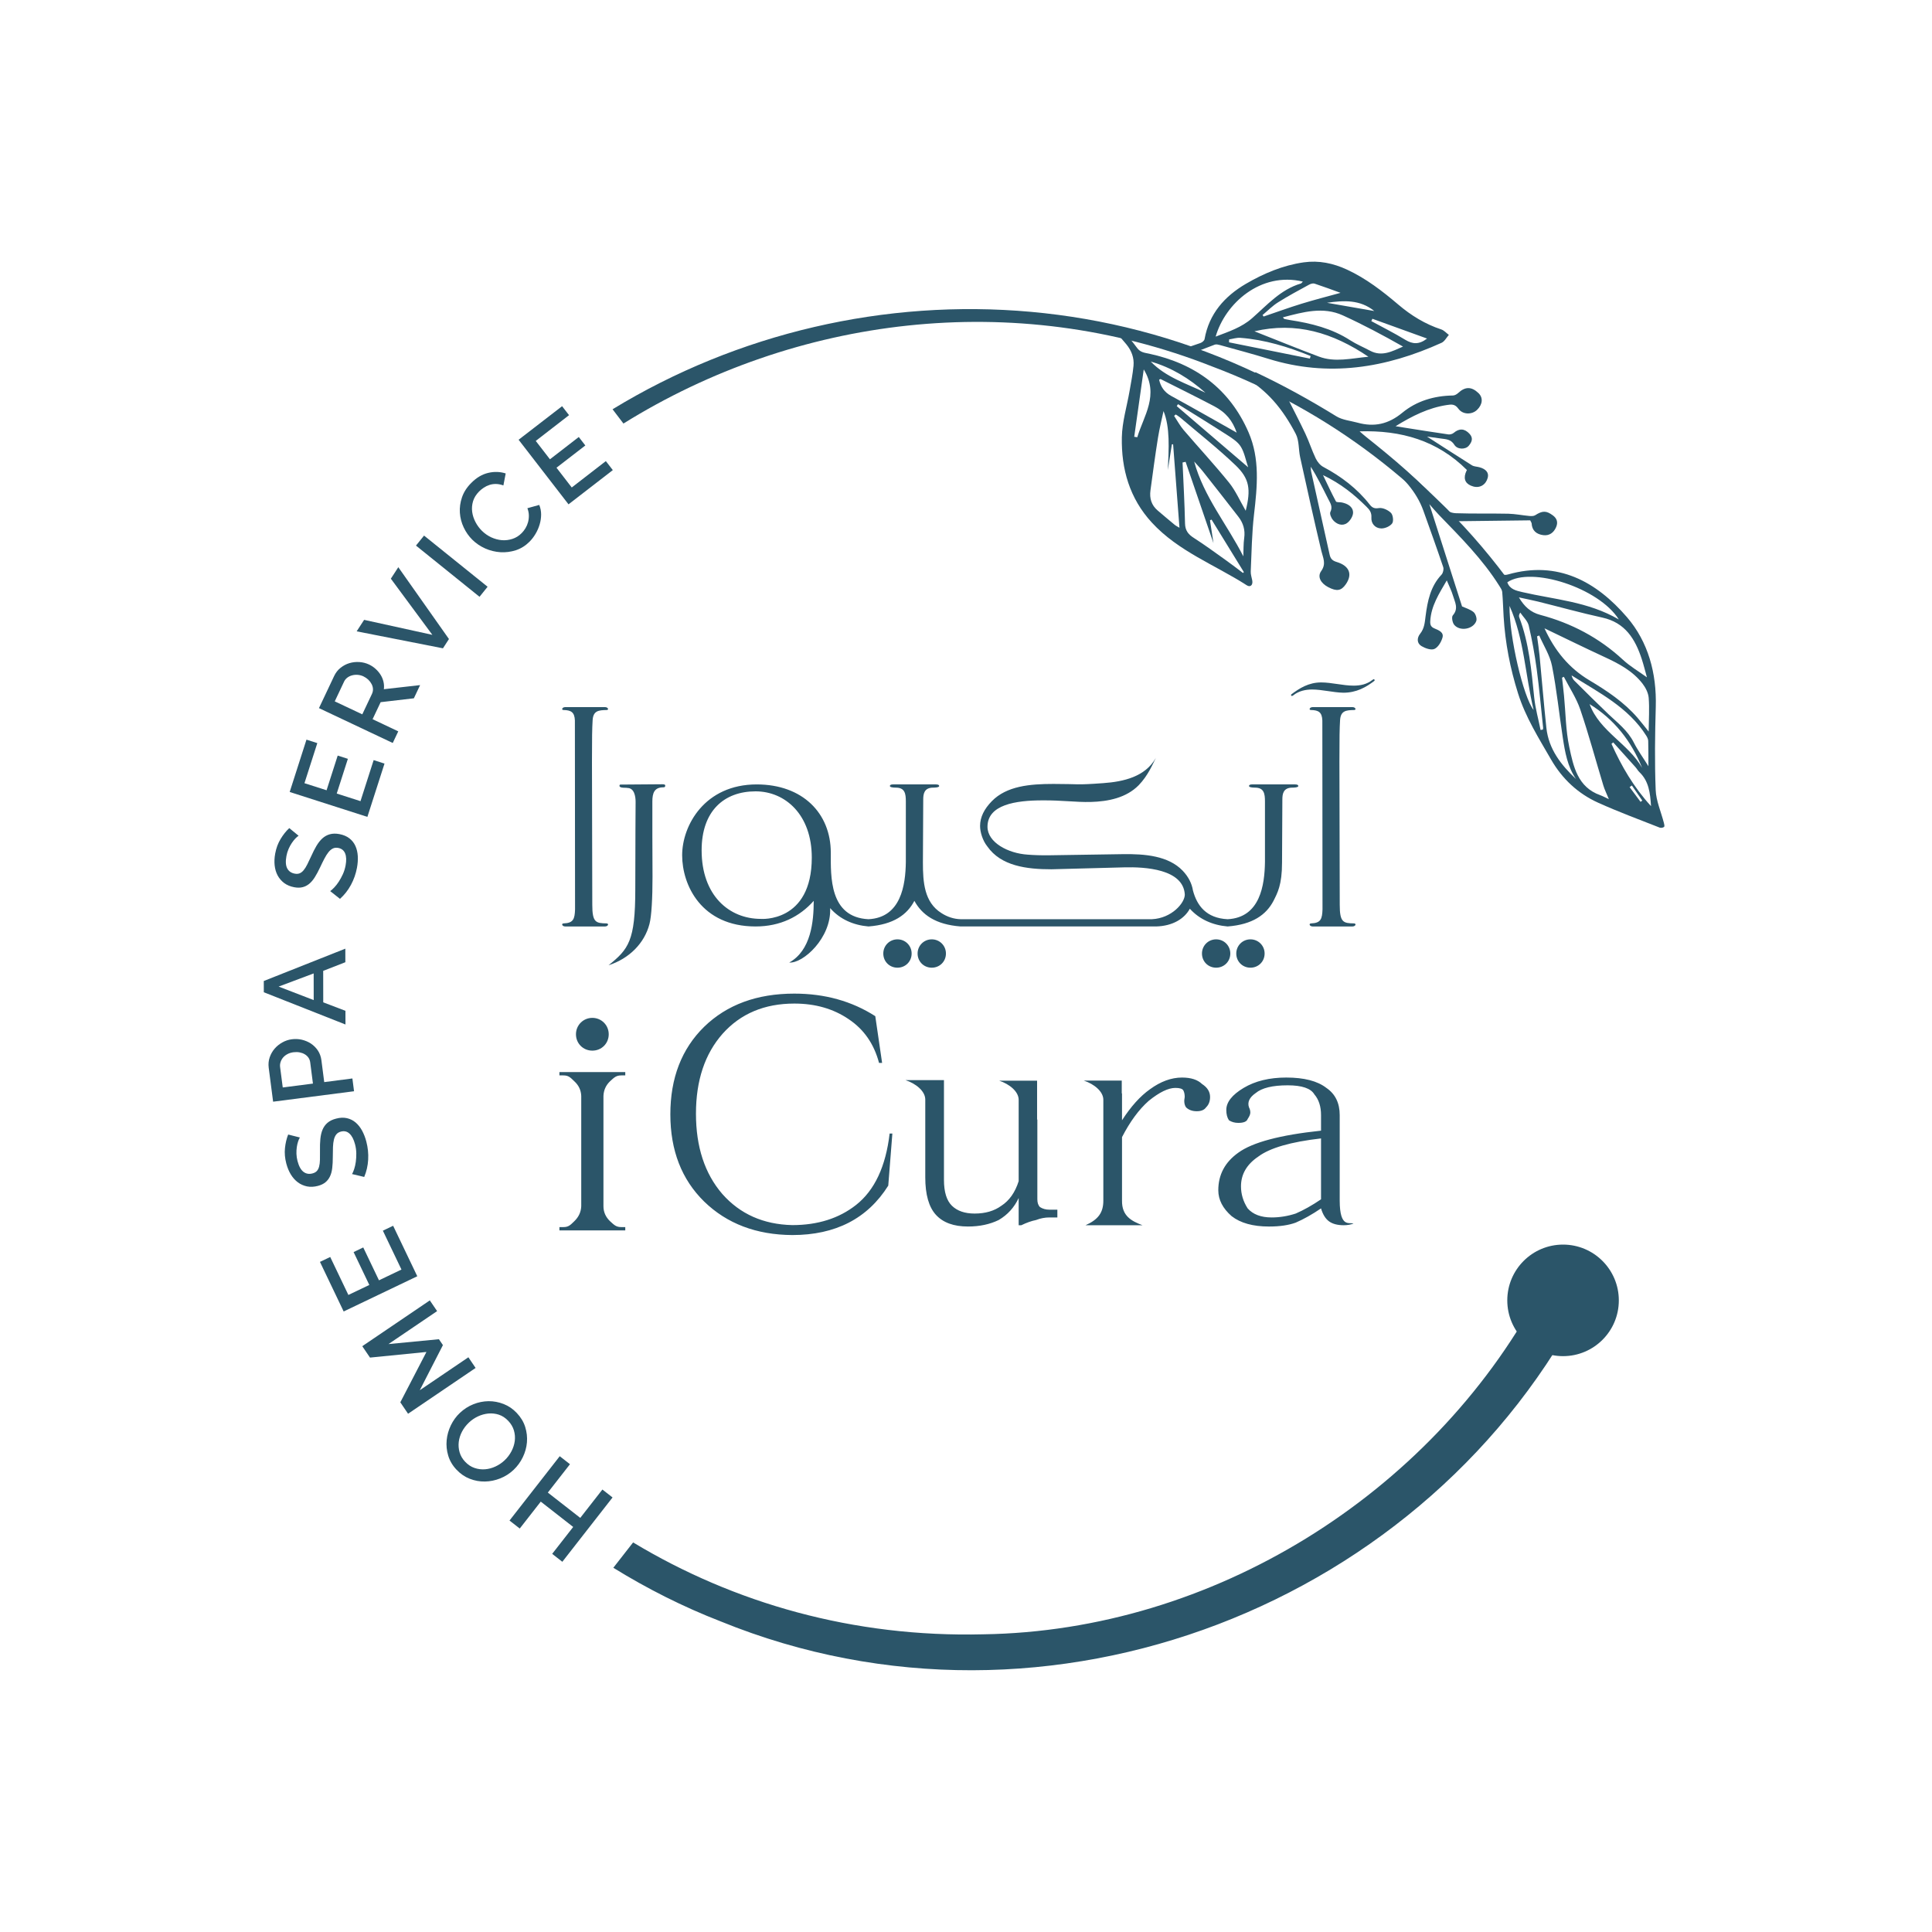 <?xml version="1.0" encoding="UTF-8" standalone="no"?><svg xmlns="http://www.w3.org/2000/svg" xmlns:xlink="http://www.w3.org/1999/xlink" fill="#000000" height="1058" viewBox="0 0 1058.333 1058.333" width="1058"><g><g fill="#2b5569" stroke-width="0.208"><path d="m -2022.922,259.994 c -0.256,-0.248 -0.416,-0.553 -0.647,-0.626 -6.532,-1.937 -10.901,-6.947 -15.758,-11.214 -3.421,-3 -7.528,-4.325 -11.789,-5.957 3.071,10.675 14.515,21.044 28.193,17.797 m 2.039,-0.99 c 0.502,0.277 1.244,0.495 1.74,0.335 2.824,-0.932 5.607,-1.966 8.413,-2.985 -4.391,-1.209 -8.534,-2.272 -12.613,-3.524 -4.12,-1.267 -8.177,-2.752 -12.262,-4.136 -0.115,0.16 -0.229,0.32 -0.344,0.481 1.669,1.398 3.214,2.985 5.035,4.121 3.252,2.053 6.661,3.859 10.031,5.709 m 21.075,-8.534 c -5.125,0.888 -10.212,1.777 -15.297,2.665 5.361,0.786 10.646,1.092 15.297,-2.665 m 17.058,-8.898 c -2.587,-2.01 -4.692,-1.835 -7.06,-0.393 -3.556,2.17 -7.301,4.034 -10.965,6.029 0.116,0.248 0.233,0.51 0.349,0.757 5.818,-2.112 11.638,-4.209 17.676,-6.393 m -18.41,-3.947 c -2.147,1.151 -4.419,2.083 -6.452,3.393 -5.962,3.845 -12.628,5.49 -19.506,6.539 -0.599,0.102 -1.193,0.218 -1.782,0.349 -0.109,0.029 -0.186,0.189 -0.476,0.524 6.545,1.704 12.986,3.568 19.435,0.612 6.604,-3.015 13.023,-6.437 19.417,-10.063 -3.532,-1.558 -6.856,-3.364 -10.636,-1.354 m -16.556,-1.893 c -6.937,2.592 -13.789,5.403 -20.858,8.185 13.422,3.131 25.316,-0.422 36.86,-8.228 -5.632,-0.524 -10.841,-1.893 -16.002,0.044 m -2.933,-0.641 c -8.71,1.748 -17.421,3.51 -26.133,5.257 0.01,0.32 0.018,0.626 0.024,0.947 1.207,0.175 2.431,0.597 3.616,0.51 7.934,-0.597 15.431,-2.913 22.742,-5.884 -0.083,-0.277 -0.167,-0.553 -0.251,-0.83 m -30.733,4.515 c 0.491,0.175 1.175,-0.015 1.733,-0.16 5.204,-1.456 10.436,-2.825 15.593,-4.427 19.406,-6.044 37.954,-3 56.012,5.185 0.966,0.451 1.571,1.675 2.342,2.549 -0.805,0.597 -1.529,1.456 -2.441,1.762 -5.218,1.719 -9.772,4.515 -13.942,8.068 -5.112,4.34 -10.401,8.432 -16.563,11.287 -4.474,2.068 -9.093,3.029 -13.978,2.345 -6.739,-0.961 -12.95,-3.583 -18.733,-6.961 -6.856,-4.02 -11.895,-9.67 -13.343,-17.884 -0.086,-0.481 -0.783,-1.049 -1.317,-1.238 -1.497,-0.524 -3.005,-1.034 -4.503,-1.544 l 1.834,-1.777 c 2.439,0.932 4.848,1.879 7.305,2.796" transform="matrix(1.694 0 0 -1.694 4140.514 594.679)"/><path d="m -2076.454,209.662 c -0.331,0.044 -0.661,0.102 -0.992,0.146 0.999,7.078 1.998,14.156 3.077,21.787 5.064,-8.345 -0.01,-14.971 -2.085,-21.932 m 22.032,14.389 c -6.115,2.986 -12.788,4.981 -17.681,10.078 6.715,-1.922 12.506,-5.476 17.681,-10.078 m 10.113,-12.903 c -6.899,3.874 -14.003,7.952 -21.184,11.869 -2.2,1.209 -3.376,2.913 -3.907,5.243 0.239,0.102 0.415,0.248 0.498,0.204 5.763,-2.898 11.549,-5.753 17.262,-8.753 3.904,-2.053 5.989,-4.719 7.331,-8.563 m 3.699,-11.199 c -8.013,6.859 -15.551,13.311 -23.087,19.763 0.135,0.218 0.271,0.422 0.408,0.641 5.351,-3.335 10.736,-6.641 16.034,-10.063 1.584,-1.019 3.333,-2.155 4.282,-3.699 1.158,-1.879 1.551,-4.223 2.364,-6.641 m -0.785,-14.068 c -1.895,3.262 -3.268,6.466 -5.38,9.088 -4.72,5.84 -9.843,11.345 -14.722,17.054 -1.177,1.383 -2.046,3.029 -3.057,4.544 0.176,0.146 0.35,0.291 0.526,0.451 0.466,-0.32 0.971,-0.583 1.395,-0.947 6.005,-5.112 12.229,-10.005 17.925,-15.452 4.569,-4.369 5.02,-7.806 3.313,-14.738 m -0.488,-8.796 c -0.271,-1.937 -0.201,-3.918 -0.287,-5.942 -5.23,10.296 -12.791,19.267 -15.893,30.656 0.923,-1.049 1.902,-2.039 2.766,-3.131 3.869,-4.893 7.73,-9.801 11.544,-14.738 1.545,-1.995 2.23,-4.238 1.87,-6.845 m -0.405,-11.316 c -1.86,1.398 -3.69,2.825 -5.581,4.165 -3.406,2.432 -6.785,4.908 -10.301,7.165 -1.815,1.151 -2.804,2.403 -2.852,4.689 -0.138,6.568 -0.514,13.136 -0.797,19.704 0.326,0.073 0.654,0.146 0.982,0.218 3.106,-9.058 6.213,-18.131 9.013,-26.287 -0.28,1.806 -0.705,4.602 -1.13,7.384 0.17,0.073 0.339,0.146 0.511,0.218 3.484,-5.665 6.966,-11.33 10.449,-16.981 -0.099,-0.087 -0.197,-0.189 -0.296,-0.277 m -22.109,15.597 c -1.835,1.5 -3.634,3.058 -5.454,4.587 -2.05,1.733 -2.693,3.976 -2.345,6.524 0.77,5.651 1.513,11.301 2.419,16.937 0.53,3.291 1.351,6.554 1.804,8.709 2.148,-5.287 1.718,-12.146 1.394,-19.078 0.434,2.767 0.869,5.534 1.305,8.301 0.134,0.015 0.267,0.029 0.402,0.044 0.68,-8.942 1.362,-17.869 2.056,-27.001 -0.529,0.32 -1.108,0.583 -1.582,0.976 m -15.596,58.341 c 1.678,-2.039 2.56,-4.369 2.316,-6.947 -0.256,-2.723 -0.802,-5.418 -1.267,-8.112 -0.864,-5.01 -2.412,-10.005 -2.506,-15.029 -0.195,-10.238 2.49,-19.704 9.676,-27.525 8.573,-9.335 20.402,-13.675 30.738,-20.316 1.133,-0.728 2.046,0.073 1.75,1.602 -0.186,0.961 -0.527,1.937 -0.482,2.898 0.281,6.146 0.354,12.335 1.063,18.437 1.046,9 1.944,18 -1.777,26.549 -6.141,14.112 -17.259,22.209 -32.127,25.413 -1.465,0.306 -2.843,0.393 -3.915,1.864 -1.353,1.85 -2.828,3.626 -4.344,5.359 l -2.107,-0.801 c 1.019,-1.092 2.024,-2.214 2.983,-3.393" transform="matrix(1.694 0 0 -1.694 4140.514 594.679)"/><path d="m -1923.116,110.515 c 0.188,0.146 0.379,0.306 0.565,0.466 2.396,-2.665 4.799,-5.316 7.186,-7.995 0.456,-0.51 0.776,-1.136 1.264,-1.602 3.06,-2.913 3.5,-6.714 3.773,-11.024 -5.629,6.175 -9.562,12.932 -12.788,20.156 m 9.404,-18.758 c -1.18,1.587 -2.362,3.175 -3.539,4.762 0.242,0.175 0.485,0.349 0.728,0.524 1.121,-1.631 2.244,-3.248 3.37,-4.879 -0.186,-0.131 -0.374,-0.262 -0.559,-0.408 m -13.011,2.141 c -7.378,2.607 -8.706,9.335 -10.05,15.626 -1.146,5.388 -1.158,11.024 -1.689,16.529 -0.188,1.951 -0.425,3.903 -0.641,5.854 0.192,0.102 0.387,0.189 0.583,0.291 1.798,-3.51 4.051,-6.874 5.307,-10.558 2.753,-8.112 4.979,-16.398 7.47,-24.598 0.408,-1.354 1.05,-2.621 1.781,-4.413 -1.241,0.568 -1.976,0.99 -2.76,1.267 m -17.444,21.772 c -0.836,7.777 -1.455,15.583 -2.206,23.374 -0.202,2.083 -0.531,4.151 -0.802,6.233 0.229,0.102 0.46,0.189 0.692,0.277 1.42,-3.262 3.46,-6.408 4.135,-9.83 1.518,-7.675 2.304,-15.481 3.488,-23.214 0.711,-4.631 1.497,-9.291 4.253,-13.355 -4.828,4.558 -8.818,9.655 -9.558,16.515 m -1.136,-0.539 c -0.249,-0.044 -0.495,-0.087 -0.743,-0.131 -0.703,3.51 -1.695,6.976 -2.061,10.515 -0.904,8.782 -1.654,17.578 -4.837,25.923 -0.147,0.379 -0.124,0.845 0.329,1.529 0.939,-1.398 2.369,-2.68 2.734,-4.209 1.094,-4.631 1.941,-9.35 2.578,-14.068 0.846,-6.306 1.405,-12.656 2.08,-18.976 0.019,-0.189 -0.051,-0.393 -0.08,-0.583 m -10.784,39.991 c 4.737,-10.631 5.068,-22.238 7.788,-33.656 -3.338,4.209 -7.902,23.738 -7.788,33.656 m -0.722,7.631 c 7.657,5.243 29.607,-1.733 36.068,-12.015 -10.028,5.825 -20.849,6.437 -31.177,8.84 -2.064,0.481 -4.059,0.888 -4.89,3.175 m 43.482,-24.831 c 0.628,-1.922 1.108,-3.889 1.67,-5.898 -2.712,1.966 -5.458,3.553 -7.735,5.665 -7.71,7.136 -16.682,11.855 -26.772,14.534 -3.082,0.816 -5.163,2.694 -6.891,5.651 2.234,-0.495 4.219,-0.874 6.182,-1.354 6.923,-1.718 13.803,-3.641 20.772,-5.17 7.407,-1.617 10.66,-6.932 12.774,-13.427 m 2.233,-23.433 c -1.414,1.762 -2.46,3.131 -3.591,4.442 -4.392,5.083 -9.929,8.767 -15.596,12.146 -6.651,3.976 -11.202,9.612 -14.499,16.792 6.446,-3.087 12.865,-6.248 19.356,-9.248 4.666,-2.155 9.176,-4.515 12.364,-8.665 0.99,-1.282 1.851,-3 1.976,-4.573 0.271,-3.437 0.029,-6.918 -0.01,-10.893 m -2.12,-11.738 c -4.489,7.908 -13.745,11.782 -16.981,20.607 7.895,-4.864 13.462,-11.884 16.981,-20.607 m 2.043,0.524 c -1.838,2.956 -3.501,5.214 -4.748,7.704 -1.918,3.801 -5.177,6.291 -8.145,9.102 -3.744,3.568 -7.401,7.223 -11.067,10.864 -0.434,0.422 -0.717,1.019 -0.883,1.704 8.821,-5.592 18.341,-10.282 24.161,-19.53 0.313,-0.495 0.593,-1.092 0.613,-1.66 0.077,-2.49 0.052,-4.995 0.068,-8.185 m 4.969,-18.204 c -0.903,3.51 -2.485,7.005 -2.623,10.544 -0.351,8.957 -0.229,17.928 0.031,26.899 0.31,10.806 -2.438,20.957 -9.307,28.952 -9.915,11.52 -22.349,18.408 -38.439,13.835 -1.542,-0.437 -2.237,0.087 -3.165,1.252 -3.288,4.18 -6.733,8.243 -10.168,12.306 -1.032,1.223 -2.215,2.316 -3.497,3.641 8.351,0.102 16.286,0.204 23.966,0.291 0.335,-0.67 0.454,-0.801 0.459,-0.932 0.111,-2.418 1.606,-3.583 3.779,-3.859 1.95,-0.248 3.364,0.786 4.139,2.578 0.661,1.515 0.331,2.796 -1.049,3.816 -2.132,1.573 -3.36,1.558 -5.723,0.044 -0.482,-0.306 -1.263,-0.291 -1.887,-0.233 -2.266,0.204 -4.523,0.67 -6.794,0.728 -5.626,0.116 -11.258,-0.029 -16.878,0.16 -1.29,0.029 -2.965,0.568 -3.76,1.485 -7.592,8.723 -16.412,16.078 -25.418,23.258 -0.655,0.51 -1.271,1.078 -2.026,1.733 13.411,0.408 25.147,-2.956 34.693,-12.495 -0.105,-0.233 -0.315,-0.641 -0.457,-1.063 -0.696,-2.126 0.183,-3.612 2.501,-4.267 2.17,-0.612 4.092,0.553 4.694,2.825 0.428,1.616 -0.561,2.84 -2.758,3.408 -0.785,0.204 -1.7,0.204 -2.353,0.612 -5.03,3.16 -10.007,6.393 -14.531,9.291 1.006,-0.131 2.725,-0.364 4.448,-0.626 1.659,-0.233 3.256,-0.204 4.397,-2.039 0.985,-1.587 3.597,-1.558 4.637,-0.32 1.005,1.18 1.56,2.476 0.282,3.859 -1.617,1.777 -3.353,1.835 -5.129,0.32 -0.419,-0.364 -1.177,-0.568 -1.726,-0.495 -4.886,0.699 -9.762,1.485 -14.645,2.257 -0.687,0.102 -1.379,0.218 -2.431,0.393 5.418,3.335 10.633,5.942 16.547,6.845 1.417,0.204 2.588,0.437 3.734,-1.151 1.459,-2.039 4.438,-1.995 6.073,-0.408 1.823,1.762 2.007,3.932 0.462,5.418 -2.244,2.155 -4.314,2.141 -6.561,0.044 -0.449,-0.422 -1.135,-0.816 -1.717,-0.816 -6.07,-0.087 -11.75,-1.777 -16.361,-5.578 -4.471,-3.699 -9.096,-4.704 -14.486,-3.204 -2.302,0.626 -4.879,0.845 -6.839,2.053 -8.477,5.228 -17.16,10.034 -26.127,14.243 l -2.6,-2.083 c 2.993,-1.951 5.767,-4.238 8.249,-6.976 2.917,-3.219 5.343,-7.02 7.355,-10.879 1.134,-2.185 0.865,-5.053 1.424,-7.573 2.225,-10.107 4.456,-20.214 6.852,-30.277 0.536,-2.257 1.657,-4.121 -0.067,-6.524 -1.311,-1.835 -0.092,-3.932 2.269,-5.17 2.782,-1.456 4.238,-1.209 5.731,0.961 2.193,3.189 1.162,5.927 -2.998,7.18 -1.423,0.422 -1.982,1.107 -2.265,2.388 -1.975,8.927 -3.976,17.84 -5.954,26.768 -0.118,0.524 -0.102,1.092 -0.144,1.631 2.164,-3.379 3.858,-6.918 5.629,-10.398 0.683,-1.354 1.557,-2.505 0.711,-4.223 -0.297,-0.612 0.28,-1.951 0.856,-2.621 1.181,-1.369 2.98,-2.039 4.509,-0.99 1.018,0.699 2.016,2.301 1.978,3.466 -0.063,1.908 -1.807,2.84 -3.648,3.219 -0.644,0.131 -1.705,-0.015 -1.892,0.335 -1.398,2.592 -2.626,5.272 -4.184,8.505 5.805,-2.767 10.078,-6.277 14.048,-10.209 0.98,-0.961 1.711,-1.864 1.601,-3.495 -0.133,-1.951 1.21,-3.481 3.153,-3.539 1.21,-0.044 2.856,0.67 3.554,1.617 0.53,0.699 0.296,2.723 -0.373,3.408 -0.935,0.932 -2.681,1.748 -3.909,1.558 -1.497,-0.248 -2.196,0.16 -2.98,1.151 -4.068,5.185 -9.179,9.058 -14.974,12.146 -1.034,0.539 -1.95,1.675 -2.47,2.752 -1.248,2.607 -2.112,5.374 -3.342,7.981 -1.924,4.078 -4.022,8.068 -6.137,12.277 0.773,-0.335 1.419,-0.568 2.01,-0.888 10.909,-6 21.231,-12.845 30.602,-21.088 4.896,-4.311 9.408,-8.855 11.667,-15.16 2.174,-6.073 4.362,-12.146 6.425,-18.263 0.232,-0.684 -0.04,-1.893 -0.543,-2.432 -3.577,-3.772 -4.531,-8.534 -5.157,-13.384 -0.264,-2.053 -0.374,-3.99 -1.762,-5.723 -1.059,-1.325 -1.127,-3.073 0.444,-4.005 1.203,-0.714 3.087,-1.383 4.159,-0.917 1.202,0.524 2.214,2.243 2.616,3.655 0.513,1.762 -1.263,2.417 -2.568,2.971 -1.197,0.495 -1.453,1.194 -1.379,2.432 0.288,4.893 2.843,8.796 5.34,13.107 0.775,-1.879 1.551,-3.364 2.013,-4.952 0.606,-2.068 1.895,-4.121 -0.055,-6.35 -0.46,-0.51 -0.151,-2.316 0.422,-3.029 1.802,-2.243 6.194,-1.5 7.162,1.209 0.28,0.786 -0.21,2.316 -0.872,2.869 -1.11,0.918 -2.648,1.34 -3.73,1.835 -3.556,11.126 -7.065,22.093 -10.573,33.074 1.006,-1.136 2.017,-2.359 3.118,-3.495 6.993,-7.223 14.102,-14.33 19.493,-22.908 0.393,-0.626 0.893,-1.311 0.951,-1.995 0.234,-2.651 0.29,-5.301 0.453,-7.966 0.51,-8.476 2.113,-16.748 4.665,-24.831 2.422,-7.704 6.695,-14.476 10.684,-21.394 3.613,-6.262 8.71,-11.024 15.246,-13.966 6.508,-2.942 13.225,-5.418 19.87,-8.039 0.403,-0.16 1.152,-0.044 1.427,0.247 0.221,0.218 0.024,0.932 -0.095,1.398" transform="matrix(1.694 0 0 -1.694 4140.514 594.679)"/><path d="m -2279.462,-140.65 16.24,20.802 3.312,-2.587 -7.159,-9.171 10.486,-8.185 7.159,9.168 3.283,-2.562 -16.24,-20.801 -3.281,2.563 6.792,8.7 -10.487,8.191 -6.794,-8.702" transform="matrix(1.694 0 0 -1.694 4140.514 594.679)"/><path d="m -2281.05,-121.176 c 0.9,0.852 1.636,1.822 2.209,2.911 0.572,1.089 0.934,2.201 1.081,3.353 0.144,1.136 0.052,2.272 -0.274,3.393 -0.328,1.121 -0.938,2.155 -1.822,3.087 -0.92,0.976 -1.934,1.646 -3.047,2.01 -1.111,0.364 -2.247,0.481 -3.409,0.379 -1.158,-0.117 -2.281,-0.422 -3.364,-0.932 -1.081,-0.51 -2.058,-1.18 -2.918,-1.995 -0.92,-0.874 -1.66,-1.85 -2.227,-2.927 -0.565,-1.078 -0.913,-2.184 -1.053,-3.322 -0.135,-1.136 -0.044,-2.256 0.275,-3.37 0.32,-1.111 0.915,-2.128 1.784,-3.047 0.92,-0.971 1.941,-1.646 3.061,-2.017 1.115,-0.374 2.25,-0.515 3.392,-0.424 1.142,0.092 2.262,0.393 3.364,0.906 1.101,0.513 2.083,1.178 2.948,1.995 m 3.947,15.293 c 1.295,-1.369 2.2,-2.869 2.716,-4.515 0.513,-1.646 0.701,-3.306 0.558,-4.975 -0.143,-1.665 -0.591,-3.272 -1.344,-4.822 -0.751,-1.547 -1.742,-2.903 -2.964,-4.06 -1.28,-1.206 -2.725,-2.132 -4.337,-2.772 -1.614,-0.638 -3.258,-0.977 -4.931,-1.006 -1.675,-0.034 -3.309,0.262 -4.906,0.884 -1.596,0.623 -3.025,1.602 -4.283,2.934 -1.293,1.367 -2.189,2.884 -2.686,4.545 -0.498,1.662 -0.668,3.325 -0.507,4.989 0.16,1.675 0.613,3.277 1.356,4.821 0.743,1.529 1.717,2.884 2.924,4.019 1.28,1.209 2.722,2.141 4.325,2.782 1.603,0.655 3.243,0.976 4.918,1.005 1.673,0.015 3.309,-0.291 4.903,-0.917 1.596,-0.626 3.015,-1.587 4.257,-2.913" transform="matrix(1.694 0 0 -1.694 4140.514 594.679)"/><path d="m -2302.875,-72.926 -15.724,-10.66 16.308,1.573 1.295,-1.908 -7.486,-14.593 15.721,10.66 2.333,-3.451 -21.841,-14.811 -2.504,3.699 8.448,16.282 -18.249,-1.82 -2.505,3.684 21.844,14.811" transform="matrix(1.694 0 0 -1.694 4140.514 594.679)"/><path d="m -2320.415,-46.916 3.32,1.587 7.809,-16.326 -23.807,-11.389 -7.666,16.034 3.319,1.587 5.872,-12.277 6.771,3.233 -5.083,10.631 3.121,1.5 5.083,-10.631 7.276,3.481" transform="matrix(1.694 0 0 -1.694 4140.514 594.679)"/><path d="m -2347.248,-16.784 c -0.2,-0.306 -0.39,-0.728 -0.571,-1.267 -0.181,-0.539 -0.32,-1.136 -0.424,-1.82 -0.102,-0.684 -0.141,-1.413 -0.119,-2.184 0.028,-0.772 0.138,-1.544 0.341,-2.316 0.447,-1.704 1.086,-2.869 1.921,-3.51 0.835,-0.641 1.804,-0.816 2.905,-0.524 0.623,0.16 1.099,0.422 1.43,0.786 0.326,0.349 0.574,0.83 0.734,1.442 0.16,0.597 0.252,1.325 0.269,2.184 0.022,0.845 0.025,1.835 0.011,2.956 -0.028,1.384 0.012,2.636 0.122,3.787 0.109,1.136 0.347,2.141 0.708,3 0.361,0.874 0.891,1.602 1.59,2.214 0.701,0.597 1.624,1.063 2.774,1.354 1.295,0.35 2.473,0.393 3.536,0.146 1.065,-0.248 2.002,-0.714 2.814,-1.413 0.81,-0.699 1.503,-1.573 2.074,-2.621 0.571,-1.063 1.028,-2.228 1.366,-3.524 0.51,-1.937 0.709,-3.889 0.599,-5.854 -0.111,-1.966 -0.537,-3.83 -1.28,-5.592 l -3.933,0.932 c 0.23,0.393 0.46,0.932 0.687,1.617 0.23,0.699 0.405,1.471 0.524,2.33 0.119,0.874 0.172,1.777 0.16,2.752 -0.013,0.976 -0.147,1.952 -0.405,2.927 -0.415,1.587 -1.014,2.738 -1.793,3.452 -0.776,0.728 -1.704,0.932 -2.783,0.655 -0.645,-0.175 -1.145,-0.48 -1.488,-0.917 -0.349,-0.437 -0.603,-0.99 -0.77,-1.675 -0.166,-0.684 -0.267,-1.486 -0.304,-2.432 -0.036,-0.917 -0.052,-1.981 -0.052,-3.16 0,-1.354 -0.061,-2.563 -0.186,-3.597 -0.122,-1.049 -0.363,-1.952 -0.728,-2.709 -0.364,-0.772 -0.858,-1.398 -1.478,-1.908 -0.623,-0.51 -1.437,-0.903 -2.445,-1.165 -1.244,-0.32 -2.413,-0.379 -3.511,-0.16 -1.097,0.233 -2.081,0.67 -2.961,1.325 -0.875,0.655 -1.63,1.5 -2.262,2.534 -0.632,1.034 -1.119,2.214 -1.467,3.539 -0.453,1.718 -0.599,3.393 -0.43,4.995 0.167,1.602 0.513,3.073 1.037,4.383" transform="matrix(1.694 0 0 -1.694 4140.514 594.679)"/><path d="m -2343.026,0.648 -0.881,6.83 c -0.076,0.583 -0.267,1.107 -0.574,1.558 -0.309,0.437 -0.708,0.801 -1.196,1.092 -0.485,0.291 -1.037,0.495 -1.651,0.612 -0.616,0.117 -1.277,0.131 -1.994,0.044 -0.737,-0.102 -1.385,-0.291 -1.946,-0.597 -0.559,-0.291 -1.03,-0.67 -1.41,-1.107 -0.38,-0.451 -0.654,-0.947 -0.82,-1.485 -0.17,-0.524 -0.22,-1.063 -0.15,-1.602 l 0.856,-6.597 z m 13.289,-2.476 -26.169,-3.379 -1.423,10.981 c -0.151,1.18 -0.047,2.301 0.313,3.349 0.364,1.063 0.899,2.01 1.605,2.825 0.708,0.816 1.544,1.486 2.512,2.024 0.967,0.539 1.979,0.874 3.035,1.005 1.105,0.146 2.192,0.102 3.262,-0.146 1.069,-0.262 2.048,-0.67 2.938,-1.252 0.885,-0.597 1.629,-1.34 2.237,-2.243 0.604,-0.917 0.983,-1.951 1.137,-3.131 l 0.913,-7.078 9.107,1.18" transform="matrix(1.694 0 0 -1.694 4140.514 594.679)"/><path d="m -2342.793,36.27 -11.329,-4.252 11.342,-4.369 z m -16.12,-6.088 -0.01,3.641 26.367,10.457 0.012,-4.383 -7.168,-2.796 0.016,-10.18 7.178,-2.738 0.01,-4.427" transform="matrix(1.694 0 0 -1.694 4140.514 594.679)"/><path d="m -2347.663,80.791 c -0.313,-0.204 -0.665,-0.495 -1.056,-0.903 -0.392,-0.408 -0.776,-0.903 -1.162,-1.471 -0.383,-0.568 -0.728,-1.209 -1.037,-1.922 -0.307,-0.714 -0.534,-1.456 -0.679,-2.243 -0.32,-1.733 -0.24,-3.058 0.24,-3.99 0.483,-0.932 1.284,-1.5 2.406,-1.718 0.635,-0.117 1.172,-0.087 1.625,0.102 0.449,0.175 0.875,0.51 1.277,0.99 0.406,0.481 0.798,1.107 1.178,1.864 0.382,0.757 0.804,1.646 1.273,2.665 0.561,1.267 1.133,2.388 1.717,3.379 0.588,0.976 1.229,1.791 1.925,2.417 0.698,0.626 1.491,1.063 2.38,1.311 0.894,0.248 1.921,0.277 3.092,0.059 1.314,-0.248 2.4,-0.714 3.259,-1.384 0.856,-0.67 1.504,-1.5 1.94,-2.476 0.437,-0.976 0.69,-2.068 0.759,-3.262 0.067,-1.194 -0.02,-2.447 -0.265,-3.772 -0.367,-1.966 -1.017,-3.816 -1.957,-5.549 -0.936,-1.733 -2.115,-3.233 -3.536,-4.5 l -3.163,2.505 c 0.374,0.262 0.813,0.655 1.314,1.18 0.499,0.524 0.987,1.151 1.464,1.879 0.478,0.728 0.915,1.544 1.319,2.417 0.402,0.888 0.695,1.835 0.881,2.825 0.3,1.617 0.25,2.913 -0.15,3.888 -0.396,0.976 -1.143,1.573 -2.238,1.777 -0.661,0.117 -1.236,0.059 -1.736,-0.189 -0.501,-0.248 -0.973,-0.641 -1.414,-1.194 -0.44,-0.553 -0.878,-1.238 -1.308,-2.068 -0.432,-0.816 -0.896,-1.762 -1.397,-2.84 -0.583,-1.223 -1.147,-2.287 -1.704,-3.175 -0.558,-0.888 -1.162,-1.602 -1.813,-2.141 -0.654,-0.539 -1.372,-0.903 -2.151,-1.092 -0.779,-0.204 -1.682,-0.204 -2.706,-0.015 -1.266,0.233 -2.348,0.699 -3.245,1.354 -0.896,0.684 -1.601,1.5 -2.115,2.461 -0.513,0.961 -0.835,2.053 -0.966,3.262 -0.127,1.209 -0.068,2.476 0.181,3.816 0.325,1.762 0.906,3.321 1.743,4.704 0.835,1.383 1.771,2.563 2.805,3.524" transform="matrix(1.694 0 0 -1.694 4140.514 594.679)"/><path d="m -2323.394,105.257 3.507,-1.136 -5.535,-17.228 -25.125,8.054 5.428,16.923 3.505,-1.121 -4.158,-12.961 7.151,-2.287 3.599,11.214 3.291,-1.049 -3.603,-11.228 7.681,-2.461" transform="matrix(1.694 0 0 -1.694 4140.514 594.679)"/><path d="m -2327.069,120.054 3.115,6.583 c 0.255,0.539 0.366,1.078 0.338,1.631 -0.028,0.539 -0.175,1.063 -0.444,1.573 -0.265,0.51 -0.626,0.99 -1.076,1.427 -0.453,0.422 -0.983,0.786 -1.586,1.078 -0.609,0.277 -1.229,0.437 -1.865,0.48 -0.638,0.044 -1.242,-0.015 -1.807,-0.175 -0.57,-0.146 -1.079,-0.408 -1.531,-0.743 -0.452,-0.35 -0.795,-0.772 -1.028,-1.267 l -3.019,-6.393 z m 9.848,-9.262 -23.858,11.272 4.907,10.384 c 0.51,1.078 1.203,1.966 2.08,2.651 0.878,0.699 1.835,1.209 2.869,1.514 1.037,0.306 2.106,0.422 3.208,0.35 1.104,-0.073 2.141,-0.335 3.102,-0.786 0.807,-0.379 1.528,-0.859 2.16,-1.442 0.635,-0.568 1.169,-1.209 1.608,-1.908 0.435,-0.699 0.746,-1.442 0.928,-2.243 0.186,-0.801 0.226,-1.602 0.122,-2.403 l 11.722,1.325 -2.018,-4.267 -10.743,-1.252 -2.605,-5.505 8.301,-3.932" transform="matrix(1.694 0 0 -1.694 4140.514 594.679)"/><path d="m -2326.479,150.608 22.068,-4.85 -13.423,18.161 2.412,3.714 16.378,-23.229 -1.943,-3 -27.901,5.49" transform="matrix(1.694 0 0 -1.694 4140.514 594.679)"/><path d="m -2289.16,158.064 -20.55,16.559 2.611,3.233 20.55,-16.544" transform="matrix(1.694 0 0 -1.694 4140.514 594.679)"/><path d="m -2291.502,176.531 c -1.126,1.121 -2.049,2.432 -2.766,3.947 -0.717,1.5 -1.132,3.102 -1.245,4.762 -0.111,1.66 0.115,3.321 0.687,4.995 0.568,1.66 1.56,3.219 2.974,4.631 1.691,1.718 3.517,2.796 5.477,3.262 1.959,0.466 3.852,0.408 5.678,-0.175 l -0.743,-3.874 c -0.826,0.291 -1.615,0.451 -2.369,0.466 -0.754,0.015 -1.464,-0.087 -2.126,-0.306 -0.667,-0.218 -1.28,-0.51 -1.848,-0.888 -0.568,-0.379 -1.07,-0.786 -1.507,-1.223 -0.977,-0.99 -1.634,-2.053 -1.969,-3.175 -0.338,-1.136 -0.427,-2.272 -0.275,-3.422 0.156,-1.151 0.514,-2.243 1.069,-3.306 0.556,-1.063 1.241,-1.981 2.05,-2.796 0.915,-0.903 1.934,-1.617 3.057,-2.141 1.126,-0.51 2.27,-0.816 3.437,-0.917 1.164,-0.087 2.304,0.058 3.415,0.422 1.108,0.364 2.1,0.976 2.974,1.864 0.452,0.451 0.862,0.976 1.225,1.573 0.367,0.612 0.644,1.252 0.835,1.952 0.188,0.714 0.277,1.442 0.264,2.199 -0.012,0.757 -0.169,1.544 -0.469,2.33 l 3.83,1.063 c 0.408,-0.99 0.61,-2.039 0.607,-3.117 -0.01,-1.078 -0.16,-2.141 -0.473,-3.189 -0.307,-1.049 -0.746,-2.053 -1.312,-3.015 -0.564,-0.961 -1.213,-1.806 -1.944,-2.549 -1.309,-1.311 -2.786,-2.243 -4.43,-2.782 -1.643,-0.524 -3.312,-0.743 -5.003,-0.641 -1.691,0.116 -3.332,0.51 -4.92,1.209 -1.592,0.714 -2.983,1.66 -4.18,2.84" transform="matrix(1.694 0 0 -1.694 4140.514 594.679)"/><path d="m -2248.311,201.944 2.252,-2.913 -14.322,-11.068 -16.139,20.884 14.061,10.85 2.247,-2.898 -10.762,-8.33 4.589,-5.942 9.325,7.209 2.113,-2.738 -9.322,-7.194 4.931,-6.393" transform="matrix(1.694 0 0 -1.694 4140.514 594.679)"/><path d="m -2052.203,232.527 c 38.313,-14.403 70.091,-39.336 93.443,-70.298 l 1.583,2.141 c -6.743,9.015 -14.21,17.491 -22.419,25.311 -75.511,73.385 -185.619,78.351 -266.541,29.025 l 3.518,-4.617 c 55.487,34.515 126.208,43.821 190.415,18.437" transform="matrix(1.694 0 0 -1.694 4140.514 594.679)"/><path d="m -1946.822,-67.698 c -34.944,-64.708 -105.363,-108.646 -179.427,-109.741 -42.066,-1.047 -80.659,10.081 -113.244,29.712 l -6.398,-8.196 c 10.909,-6.734 22.5,-12.612 34.798,-17.374 105.803,-43.076 229.358,5.388 280.012,105.599" transform="matrix(1.694 0 0 -1.694 4140.514 594.679)"/><path d="m -1920.742,-69.46 c 0,-9.961 -8.074,-18.029 -18.034,-18.029 -9.96,0 -18.034,8.068 -18.034,18.029 0,9.961 8.074,18.044 18.034,18.044 9.96,0 18.034,-8.083 18.034,-18.044" transform="matrix(1.694 0 0 -1.694 4140.514 594.679)"/><path d="m -2187.358,29.744 c -12.076,0 -21.794,-3.575 -29.158,-10.724 -7.29,-7.149 -10.935,-16.587 -10.935,-28.313 0,-11.654 3.645,-21.056 10.935,-28.206 7.363,-7.15 16.861,-10.76 28.496,-10.831 13.99,0 24.335,5.327 31.036,15.98 l 1.326,16.837 h -0.883 c -1.252,-10.653 -4.859,-18.339 -10.824,-23.058 -5.522,-4.361 -12.408,-6.542 -20.654,-6.542 -9.351,0.214 -16.899,3.575 -22.642,10.081 -5.67,6.578 -8.505,15.228 -8.505,25.953 0,10.724 2.872,19.34 8.615,25.846 5.817,6.506 13.549,9.759 23.194,9.759 6.774,0 12.629,-1.68 17.562,-5.041 4.933,-3.289 8.211,-8.006 9.831,-14.155 h 0.993 l -2.209,15.12 c -7.584,4.862 -16.31,7.293 -26.177,7.293 z m -65.317,-7.846 c -2.95,0 -5.298,-2.348 -5.298,-5.298 0,-3.01 2.348,-5.297 5.298,-5.297 2.95,0 5.297,2.287 5.297,5.297 0,2.95 -2.347,5.298 -5.297,5.298 z m -10.648,-17.53 v -1.072 h 1.264 c 1.685,0 2.259,-0.644 3.584,-1.931 1.4,-1.287 2.136,-2.859 2.209,-4.718 V -38.998 c -0.073,-1.859 -0.81,-3.468 -2.209,-4.827 -1.325,-1.287 -1.899,-1.931 -3.584,-1.931 h -1.264 v -1.072 h 21.294 v 1.072 h -1.264 c -1.685,0 -2.295,0.644 -3.694,1.931 -1.399,1.358 -2.099,2.968 -2.099,4.827 v 35.645 c 0.073,1.859 0.774,3.431 2.099,4.718 1.399,1.287 2.009,1.931 3.694,1.931 h 1.264 v 1.072 z m 201.341,-1.764 c -3.451,0 -6.902,-1.257 -10.354,-3.771 -3.164,-2.234 -6.184,-5.585 -9.06,-10.053 v 8.685 h -0.083 v 4.148 h -9.707 -2.553 c 3.309,-1.094 6.303,-3.506 6.303,-6.198 v -6.368 -26.247 c 0,-3.9 -1.67,-6.123 -5.747,-7.954 h 18.398 c -3.525,1.339 -6.687,2.97 -6.611,7.954 v 20.533 c 2.589,5.027 5.464,8.936 8.628,11.729 3.452,2.793 6.329,4.189 8.629,4.189 1.438,0 2.301,-0.279 2.588,-0.838 0.288,-0.559 0.431,-1.257 0.431,-2.095 -0.288,-1.396 -0.143,-2.514 0.432,-3.352 0.863,-0.838 2.014,-1.257 3.453,-1.257 1.438,0 2.444,0.419 3.019,1.257 0.863,0.838 1.294,1.955 1.294,3.352 0,1.676 -0.863,3.072 -2.588,4.189 -1.438,1.396 -3.595,2.095 -6.472,2.095 z m 33.725,0 c -5.465,0 -10.066,-1.117 -13.805,-3.352 -3.739,-2.234 -5.61,-4.609 -5.61,-7.122 0,-1.397 0.287,-2.512 0.863,-3.35 0.863,-0.559 1.87,-0.839 3.02,-0.839 1.726,0 2.733,0.421 3.021,1.258 0.575,0.838 0.863,1.536 0.863,2.095 0,0.559 -0.143,1.116 -0.431,1.674 -0.575,1.676 0.143,3.212 2.156,4.608 2.013,1.676 5.465,2.514 10.355,2.514 4.602,0 7.479,-0.976 8.629,-2.931 1.438,-1.676 2.156,-3.91 2.156,-6.703 v -5.029 c -13.231,-1.396 -22.147,-3.771 -26.75,-7.122 -4.314,-3.072 -6.472,-7.12 -6.472,-12.147 0,-3.072 1.439,-5.865 4.315,-8.379 2.876,-2.234 6.903,-3.352 12.081,-3.352 3.451,0 6.327,0.419 8.628,1.257 2.589,1.117 5.321,2.652 8.197,4.607 0.575,-1.955 1.438,-3.35 2.588,-4.188 1.151,-0.838 2.733,-1.257 4.746,-1.257 1.165,0 2.219,0.181 3.163,0.539 -1.311,0.543 -4.435,-1.563 -4.457,7.421 v 27.649 c 0,3.91 -1.436,6.841 -4.312,8.796 -2.877,2.234 -7.192,3.352 -12.945,3.352 z m -123.151,-0.838 c 3.356,-1.11 6.391,-3.555 6.391,-6.284 V -29.652 c 0,-5.586 1.152,-9.635 3.453,-12.148 2.301,-2.514 5.752,-3.771 10.354,-3.771 3.739,0 7.046,0.698 9.923,2.095 2.876,1.676 5.034,4.05 6.472,7.122 v -8.798 h 0.863 c 1.726,0.838 3.308,1.397 4.746,1.676 1.438,0.559 2.876,0.838 4.314,0.838 h 2.59 v 2.514 h -2.59 c -1.151,0 -2.158,0.278 -3.021,0.836 -0.575,0.558 -0.861,1.398 -0.861,2.515 v 25.799 h -0.083 V 1.592 h -9.708 -2.553 c 3.309,-1.094 6.303,-3.506 6.303,-6.198 v -6.368 -19.935 c -1.151,-3.63 -3.019,-6.284 -5.607,-7.96 -2.301,-1.676 -5.179,-2.512 -8.631,-2.512 -3.164,0 -5.607,0.836 -7.333,2.512 -1.726,1.676 -2.588,4.469 -2.588,8.379 v 19.516 12.741 h -9.844 z m 134.369,-18.851 v -19.689 c -2.876,-1.955 -5.609,-3.491 -8.197,-4.608 -2.589,-0.838 -5.176,-1.257 -7.765,-1.257 -3.451,0 -6.041,0.976 -7.766,2.931 -1.438,2.234 -2.156,4.609 -2.156,7.122 0,3.91 1.868,7.122 5.607,9.636 3.739,2.793 10.499,4.748 20.278,5.865 z" transform="matrix(1.694 0 0 -1.694 4140.514 594.679)"/><path d="m -1999.961,131.416 c -0.142,0 -0.332,-0.138 -0.521,-0.28 -1.803,-1.386 -3.844,-1.802 -6.026,-1.802 -3.416,0 -7.118,1.04 -10.487,1.04 -4.033,0 -7.021,-1.871 -9.678,-3.882 -0.049,-0.072 -0.049,-0.139 -0.049,-0.209 0,-0.208 0.095,-0.278 0.237,-0.278 0.143,0 0.379,0.071 0.568,0.278 1.708,1.317 3.844,1.803 5.979,1.803 3.227,0 6.785,-0.97 10.106,-1.04 v 0 c 4.223,0 7.306,1.733 10.106,3.882 v 0.208 c 0,0.137 -0.093,0.28 -0.236,0.28 z m -261.535,-9.028 c -0.573,0 -0.938,-0.365 -0.938,-0.625 0,-0.156 0.104,-0.312 0.469,-0.312 2.447,-0.052 3.54,-0.729 3.644,-3.385 l 0.053,-61.087 c -0.104,-3.072 -0.521,-4.425 -3.697,-4.529 -0.365,-0.052 -0.469,-0.156 -0.469,-0.365 0,-0.26 0.365,-0.625 0.938,-0.625 h 12.967 c 0.573,0 0.938,0.365 0.938,0.625 0,0.208 -0.156,0.313 -0.469,0.365 -3.489,0.052 -4.635,0.312 -4.635,5.988 -0.104,49.004 -0.208,54.368 0.104,59.628 0.156,3.177 1.927,3.333 4.531,3.385 0.312,0 0.469,0.156 0.469,0.312 0,0.26 -0.365,0.625 -0.938,0.625 z m 241.704,0 c -0.573,0 -0.938,-0.365 -0.938,-0.625 0,-0.156 0.104,-0.312 0.469,-0.312 2.447,-0.052 3.542,-0.729 3.646,-3.385 l 0.053,-61.087 c -0.104,-3.072 -0.521,-4.425 -3.697,-4.529 -0.364,-0.052 -0.469,-0.156 -0.469,-0.365 0,-0.26 0.365,-0.625 0.938,-0.625 h 12.967 c 0.573,0 0.938,0.365 0.938,0.625 0,0.208 -0.156,0.313 -0.469,0.365 -3.489,0.052 -4.635,0.312 -4.635,5.988 -0.104,49.004 -0.209,54.368 0.102,59.628 0.156,3.177 1.927,3.333 4.531,3.385 0.312,0 0.469,0.156 0.469,0.312 0,0.26 -0.363,0.625 -0.936,0.625 z m -50.684,-16.457 c -3.437,-6.093 -10.466,-7.655 -16.976,-8.124 -9.165,-0.677 -7.555,-0.259 -16.096,-0.259 -7.707,0 -15.155,-0.677 -19.945,-5.572 -2.448,-2.5 -3.801,-5.156 -3.801,-8.02 0,-1.979 0.834,-4.739 2.344,-6.614 4.427,-6.353 12.758,-7.394 20.726,-7.394 l 23.553,0.624 c 6.663,0.177 19.112,-0.521 19.581,-8.801 0,-2.708 -4.219,-7.655 -10.624,-7.967 h -61.881 c -2.135,0.052 -4.27,0.729 -6.196,1.979 -5.572,3.489 -5.99,9.999 -5.99,16.352 0.104,19.633 0.104,19.997 0.104,20.361 0,1.771 0.26,3.854 3.228,3.854 0.208,0 1.928,-6.75e-4 1.928,0.52 0,0.26 -0.209,0.521 -0.99,0.521 h -13.956 c -0.521,0 -0.99,-0.105 -0.99,-0.521 0,-0.364 0.834,-0.52 1.928,-0.52 2.916,0 3.228,-1.926 3.228,-4.478 V 72.289 c -0.104,-7.447 -1.562,-17.966 -12.082,-18.486 -12.707,0.625 -12.186,13.852 -12.186,21.507 0,12.811 -9.165,22.081 -23.955,22.081 -16.821,0 -24.111,-13.279 -24.111,-22.913 0,-9.634 6.197,-23.019 23.747,-23.019 7.968,0 14.217,3.125 18.8,8.281 0,-6.718 -0.886,-16.04 -7.916,-19.945 4.426,-0.365 13.644,7.915 13.227,17.602 3.125,-3.593 7.499,-5.52 12.394,-5.937 8.124,0.625 12.498,3.802 14.842,8.281 2.448,-4.479 6.822,-7.656 14.946,-8.281 h 63.236 c 5.387,0.147 9.14,2.515 10.897,5.736 3.112,-3.462 7.408,-5.328 12.21,-5.736 8.124,0.625 12.498,3.801 14.842,8.279 1.272,2.548 2.76,5.129 2.76,12.396 0.104,19.633 0.104,19.997 0.104,20.361 0,1.771 0.26,3.854 3.228,3.854 0.208,0 1.928,0 1.928,0.521 0,0.26 -0.209,0.52 -0.99,0.52 h -13.957 c -0.521,0 -0.989,-0.103 -0.989,-0.52 0,-0.364 0.833,-0.521 1.926,-0.521 2.916,0 3.228,-1.926 3.228,-4.478 V 72.291 c -0.104,-7.447 -1.561,-17.967 -12.081,-18.488 -6.926,0.341 -9.918,4.427 -11.21,9.313 -0.341,2.157 -1.405,4.379 -3.303,6.362 -4.635,4.843 -12.24,5.473 -19.425,5.363 l -23.656,-0.363 c -2.708,-0.042 -5.156,0.052 -7.082,0.208 -6.353,0.417 -12.968,3.957 -12.968,9.009 0,7.135 9.062,8.54 17.811,8.54 6.281,0.047 10.736,-0.624 15.519,-0.52 5.804,0.158 11.566,1.365 15.564,5.418 3.048,3.144 4.597,6.964 5.53,8.798 z m -159.565,-8.487 c -4.531,0 -9.166,-0.104 -13.645,-0.104 -0.208,-0.104 -0.208,-0.209 -0.208,-0.418 0,-0.833 2.24,-0.52 2.552,-0.677 2.239,0 2.656,-2.759 2.656,-4.478 0,-2.604 -0.104,-11.874 -0.104,-28.33 0,-16.665 -2.186,-19.321 -8.644,-24.529 6.718,2.187 11.613,7.134 13.227,13.332 0.677,2.552 0.989,8.437 0.989,15.259 0,4.166 -0.051,8.696 -0.051,12.967 v 11.405 c 0,2.708 0.624,4.582 3.541,4.582 0.312,0 0.625,0.053 0.625,0.522 0,0.26 -0.053,0.469 -0.938,0.469 z m 30.152,-2.293 c 9.634,0 18.174,-7.603 18.174,-21.403 0,-21.195 -16.56,-19.841 -16.456,-19.841 -10.363,0 -19.165,7.656 -19.165,22.185 0,12.707 7.239,19.059 17.446,19.059 z m 45.879,-47.858 c -2.552,0 -4.582,-2.032 -4.582,-4.584 0,-2.604 2.03,-4.582 4.582,-4.582 2.552,0 4.583,1.978 4.583,4.582 0,2.552 -2.032,4.584 -4.583,4.584 z m 11.093,0 c -2.552,0 -4.583,-2.032 -4.583,-4.584 0,-2.604 2.032,-4.582 4.583,-4.582 2.552,0 4.582,1.978 4.582,4.582 0,2.552 -2.03,4.584 -4.582,4.584 z m 91.957,0 c -2.552,0 -4.582,-2.032 -4.582,-4.584 0,-2.604 2.03,-4.582 4.582,-4.582 2.552,0 4.583,1.978 4.583,4.582 0,2.552 -2.032,4.584 -4.583,4.584 z m 11.093,0 c -2.552,0 -4.583,-2.032 -4.583,-4.584 0,-2.604 2.032,-4.582 4.583,-4.582 2.552,0 4.582,1.978 4.582,4.582 0,2.552 -2.03,4.584 -4.582,4.584 z" font-family="Muslimah" font-weight="400" letter-spacing="0" style="line-height:125%;-inkscape-font-specification:Muslimah" transform="matrix(1.694 0 0 -1.694 4140.514 594.679)" word-spacing="0"/></g></g></svg>